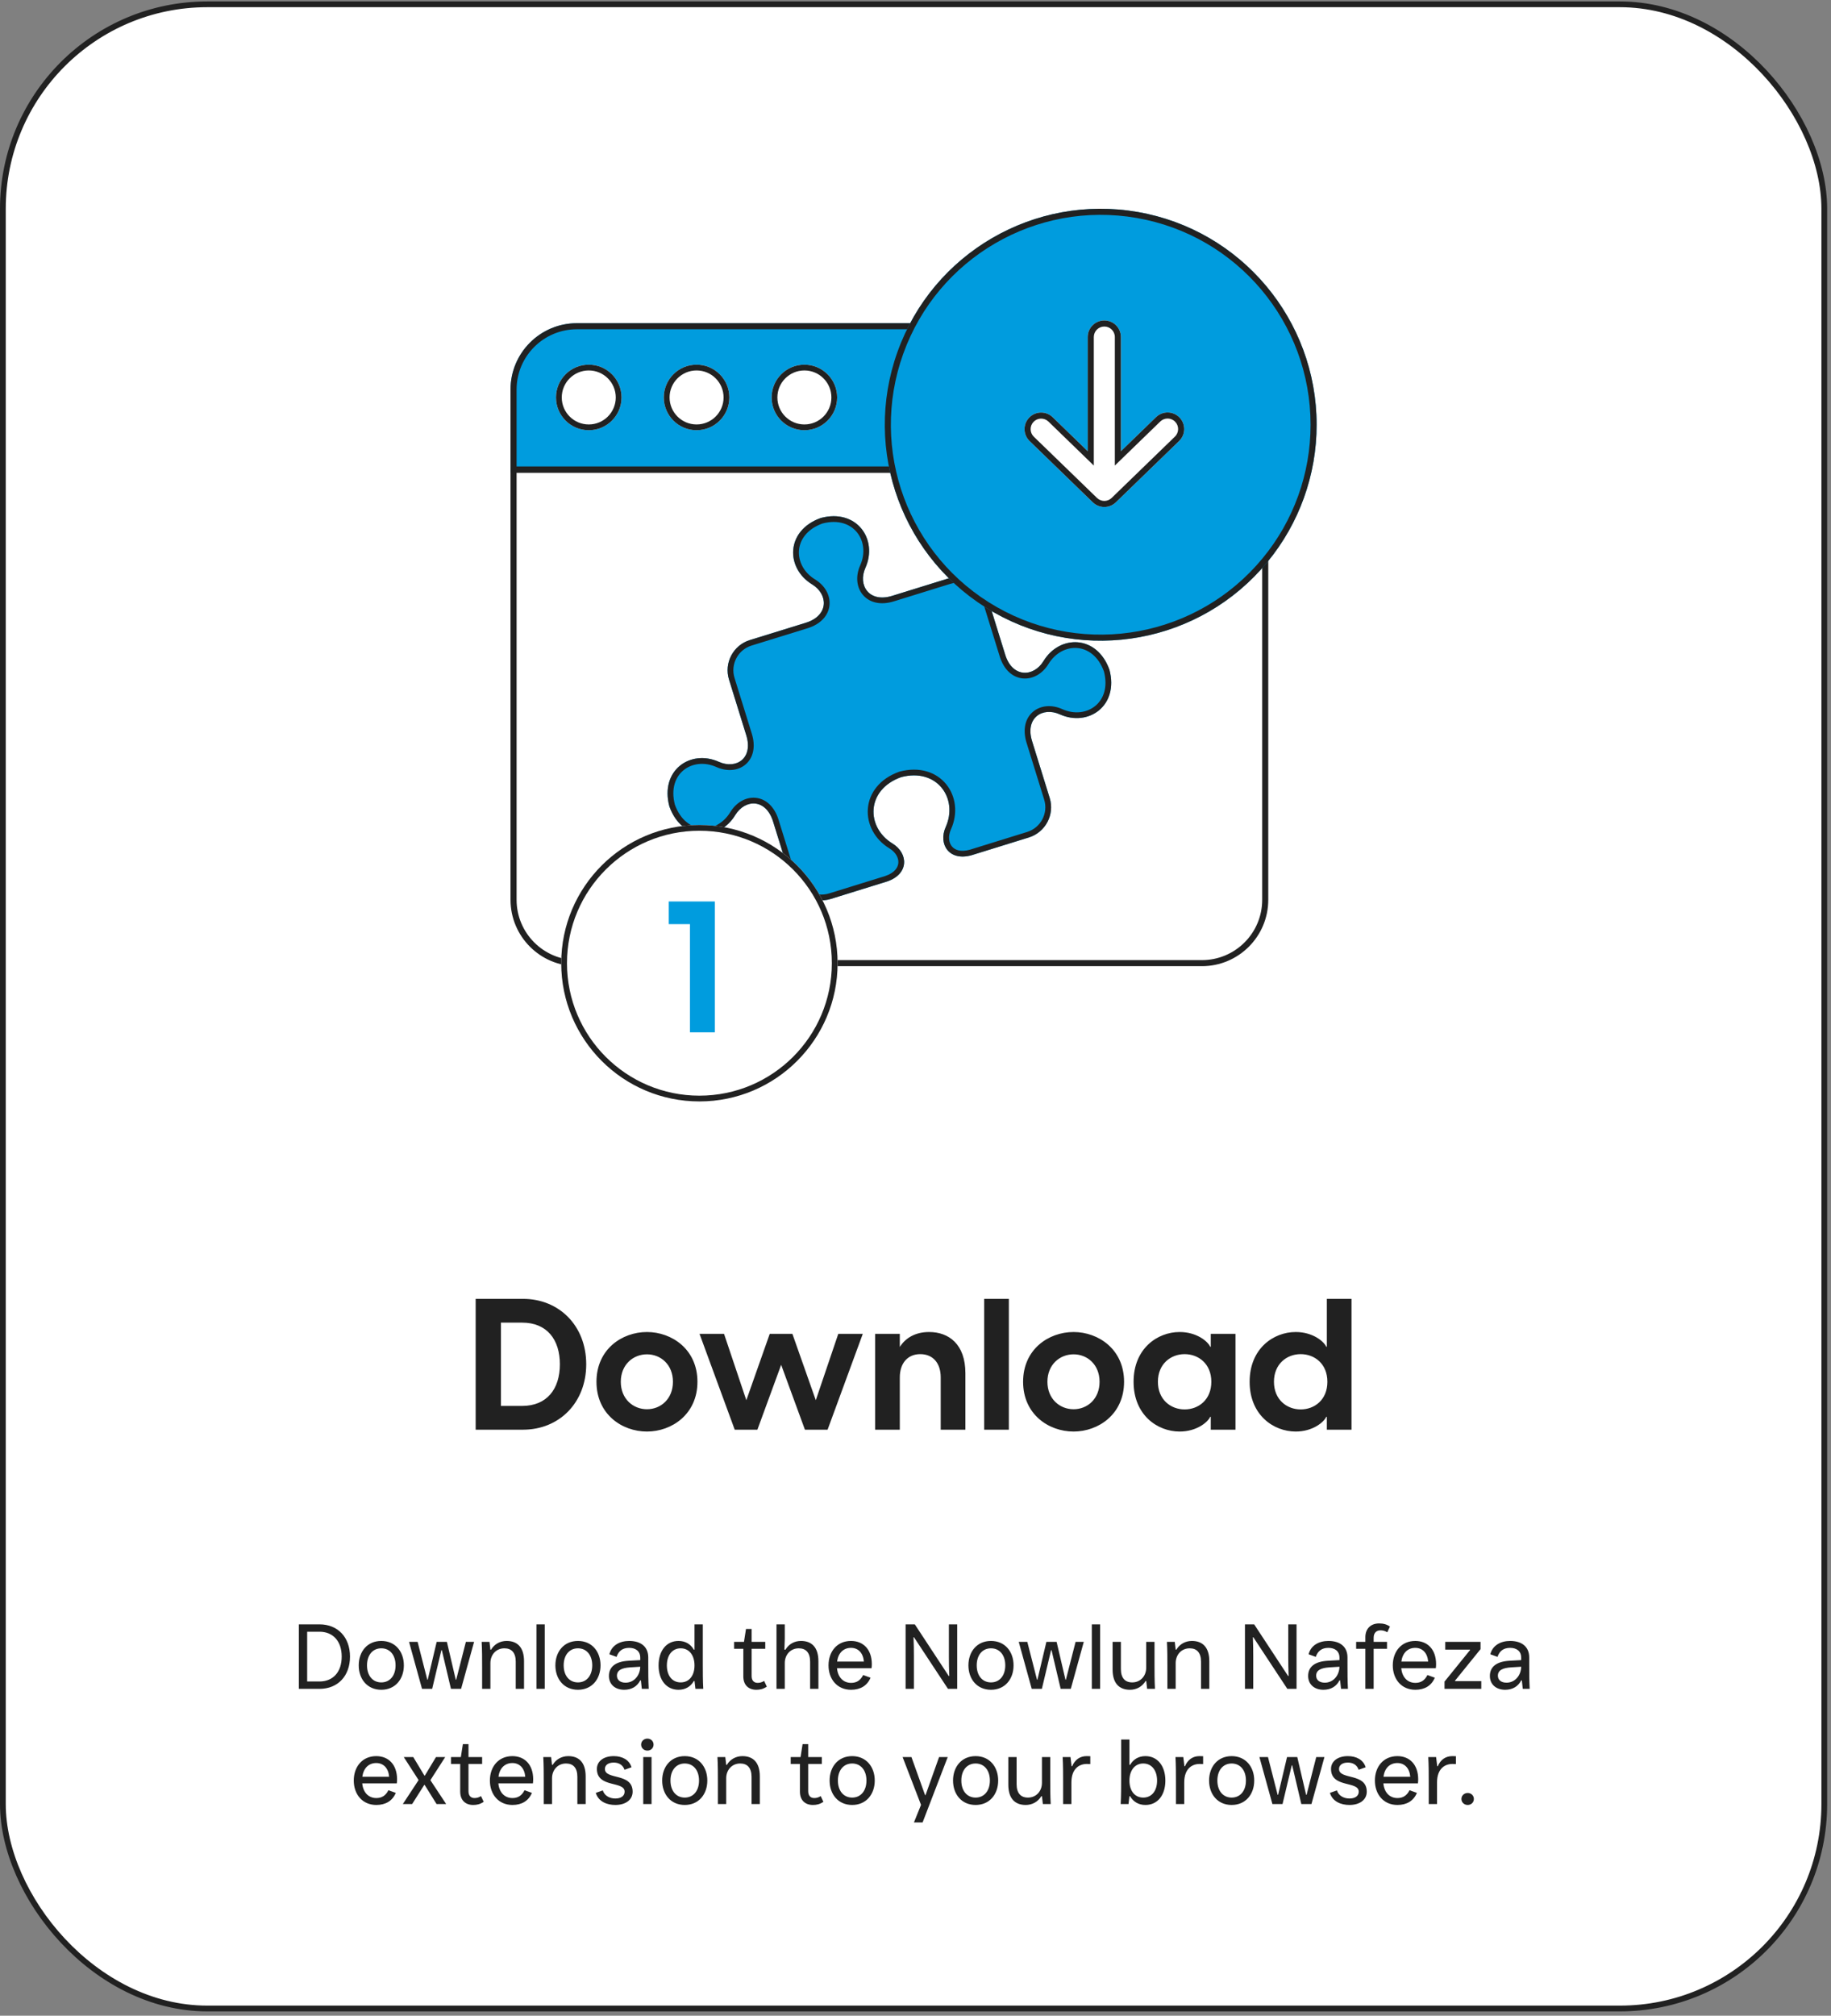 <svg width="318" height="350" viewBox="0 0 318 350" fill="none" xmlns="http://www.w3.org/2000/svg">
<rect x="0" y="0" width="318" height="350" fill="#808080" stroke="none"/>
<rect x="0.5" y="0.75" width="316.333" height="348" rx="35.5" fill="white"/>
<rect x="0.5" y="0.75" width="316.333" height="348" rx="35.5" stroke="#212121"/>
<path d="M220.266 95.373V156.242C220.266 162.605 215.107 167.764 208.743 167.764H100.189C93.825 167.764 88.666 162.605 88.666 156.242V81.047H156.2L156.304 81.022C159.708 94.442 170.368 104.811 183.878 107.842C197.387 110.873 211.454 106.053 220.266 95.373Z" fill="white"/>
<path fill-rule="evenodd" clip-rule="evenodd" d="M156.2 81.047H88.666V156.242C88.666 162.605 93.825 167.764 100.189 167.764H208.743C215.107 167.764 220.266 162.605 220.266 156.242V95.373C219.923 95.789 219.571 96.197 219.213 96.595C210.359 106.417 196.861 110.755 183.878 107.842C170.368 104.811 159.708 94.442 156.304 81.022L156.2 81.047ZM155.501 82.101C159.222 95.508 170.026 105.814 183.647 108.87C196.626 111.782 210.104 107.65 219.213 98.142V156.242C219.213 162.023 214.525 166.711 208.743 166.711H100.189C94.407 166.711 89.719 162.023 89.719 156.242V82.101H155.501Z" fill="#212121"/>
<path d="M182.302 138.546L179.244 128.688C177.987 124.634 181.086 122.686 184.07 124.04C188.992 126.254 194.347 122.58 192.683 116.297C190.494 110.187 184.028 110.189 181.229 114.789C179.524 117.587 175.837 117.733 174.585 113.697L171.593 104.047C170.695 101.153 167.62 99.534 164.727 100.431L154.955 103.461C150.901 104.719 148.953 101.591 150.296 98.602C152.51 93.68 148.832 88.278 142.549 89.942C136.41 92.13 136.433 98.666 141.044 101.471C143.843 103.176 144 106.869 139.957 108.132L130.227 111.14C127.334 112.037 125.714 115.113 126.611 118.006L129.604 127.656C130.867 131.699 127.838 133.626 124.848 132.284C119.926 130.069 114.588 133.737 116.252 140.02C118.435 146.142 124.884 146.146 127.689 141.534C129.394 138.736 133 138.605 134.263 142.648L137.283 152.385C138.196 155.33 141.351 156.991 144.29 156.089L154.044 153.064C157.933 151.763 157.762 148.151 154.998 146.463C150.387 143.658 150.375 137.129 156.496 134.946C162.779 133.282 166.458 138.684 164.243 143.606C162.919 146.561 164.817 149.619 168.759 148.491L178.686 145.412C181.579 144.515 183.199 141.44 182.302 138.546Z" fill="#009CDE"/>
<path fill-rule="evenodd" clip-rule="evenodd" d="M139.959 108.132L130.229 111.141C127.336 112.038 125.716 115.113 126.613 118.007L129.606 127.657C130.869 131.699 127.84 133.626 124.85 132.284C119.928 130.069 114.59 133.738 116.254 140.021C118.437 146.142 124.886 146.146 127.691 141.535C129.396 138.737 133.002 138.606 134.265 142.648L137.285 152.385C138.198 155.33 141.353 156.992 144.292 156.09L154.046 153.065C157.935 151.764 157.764 148.151 155 146.464C150.389 143.659 150.377 137.13 156.498 134.946C162.781 133.283 166.46 138.684 164.245 143.606C162.921 146.562 164.819 149.619 168.761 148.492L178.688 145.413C181.581 144.516 183.201 141.44 182.304 138.547L179.246 128.689C177.989 124.635 181.088 122.686 184.072 124.04C188.993 126.255 194.349 122.581 192.685 116.298C190.496 110.188 184.03 110.189 181.231 114.789C179.526 117.587 175.839 117.734 174.587 113.697L171.595 104.047C170.697 101.154 167.622 99.534 164.729 100.432L154.957 103.462C150.903 104.719 148.955 101.592 150.298 98.602C152.512 93.68 148.834 88.279 142.551 89.942C136.412 92.131 136.435 98.666 141.046 101.471C143.844 103.177 144.002 106.869 139.959 108.132ZM142.847 90.898C145.635 90.173 147.69 91.024 148.835 92.433C150.007 93.876 150.35 96.049 149.386 98.192C148.594 99.956 148.714 101.909 149.833 103.262C150.986 104.655 152.952 105.131 155.254 104.417L165.025 101.387C167.391 100.653 169.906 101.978 170.64 104.343L173.632 113.993C174.344 116.287 175.85 117.637 177.648 117.802C179.396 117.962 181.077 116.963 182.085 115.31C183.304 113.306 185.271 112.37 187.103 112.524C188.894 112.674 190.745 113.887 191.73 116.595C192.455 119.387 191.613 121.439 190.215 122.581C188.786 123.749 186.626 124.092 184.483 123.129C182.723 122.331 180.776 122.447 179.429 123.568C178.044 124.721 177.579 126.689 178.291 128.985L181.348 138.843C182.082 141.209 180.758 143.724 178.392 144.458L168.476 147.533C166.79 148.012 165.791 147.553 165.306 146.952C164.789 146.312 164.615 145.226 165.157 144.016C166.408 141.236 166.018 138.248 164.334 136.176C162.629 134.077 159.717 133.06 156.242 133.979L156.202 133.99L156.162 134.004C152.778 135.211 150.95 137.695 150.728 140.39C150.508 143.05 151.875 145.733 154.479 147.318C155.61 148.008 156.084 149.006 156.021 149.833C155.961 150.608 155.398 151.555 153.739 152.113L143.999 155.134C141.586 155.874 138.99 154.507 138.24 152.089L135.22 142.352L135.22 142.35C134.506 140.066 133.025 138.703 131.24 138.531C129.501 138.363 127.84 139.368 126.837 141.014C125.614 143.025 123.649 143.961 121.824 143.806C120.039 143.655 118.192 142.44 117.21 139.724C116.483 136.931 117.323 134.879 118.716 133.74C120.14 132.574 122.296 132.231 124.44 133.196C126.197 133.985 128.133 133.878 129.467 132.755C130.837 131.601 131.274 129.64 130.561 127.359L127.568 117.71C126.835 115.345 128.159 112.83 130.525 112.096L140.255 109.088L140.258 109.087C142.555 108.369 143.903 106.858 144.064 105.057C144.221 103.307 143.22 101.625 141.567 100.617C139.56 99.396 138.612 97.41 138.764 95.557C138.912 93.747 140.129 91.881 142.847 90.898Z" fill="#212121"/>
<path d="M100.189 56.121H159.282C155.169 64.104 154.11 73.313 156.304 82.021L156.2 82.047H88.666V67.644C88.666 61.28 93.825 56.121 100.189 56.121Z" fill="#009CDE"/>
<path fill-rule="evenodd" clip-rule="evenodd" d="M157.598 57.175H100.189C94.407 57.175 89.719 61.862 89.719 67.644V80.993H154.982C153.256 72.977 154.176 64.619 157.598 57.175ZM100.189 56.121C93.825 56.121 88.666 61.28 88.666 67.644V82.047H156.2L156.304 82.021C156.296 81.992 156.289 81.962 156.282 81.933C156.254 81.822 156.227 81.711 156.2 81.6C156.152 81.398 156.105 81.196 156.061 80.993C154.282 72.974 155.233 64.59 158.761 57.175C158.929 56.821 159.103 56.47 159.282 56.121H100.189Z" fill="#212121"/>
<path d="M145.392 69.012C145.392 72.155 142.844 74.701 139.702 74.701C136.56 74.701 134.013 72.155 134.013 69.012C134.013 65.87 136.56 63.323 139.702 63.323C142.844 63.323 145.392 65.87 145.392 69.012ZM126.667 69.012C126.667 72.155 124.12 74.701 120.978 74.701C117.835 74.701 115.289 72.155 115.289 69.012C115.289 65.87 117.835 63.323 120.978 63.323C124.12 63.323 126.667 65.87 126.667 69.012ZM107.943 69.012C107.943 72.155 105.395 74.701 102.254 74.701C99.111 74.701 96.564 72.155 96.564 69.012C96.564 65.87 99.111 63.323 102.254 63.323C105.395 63.323 107.943 65.87 107.943 69.012Z" fill="white"/>
<path fill-rule="evenodd" clip-rule="evenodd" d="M139.702 73.701C142.292 73.701 144.392 71.602 144.392 69.012C144.392 66.423 142.292 64.323 139.702 64.323C137.112 64.323 135.013 66.423 135.013 69.012C135.013 71.603 137.112 73.701 139.702 73.701ZM120.978 73.701C123.568 73.701 125.667 71.602 125.667 69.012C125.667 66.423 123.567 64.323 120.978 64.323C118.388 64.323 116.289 66.423 116.289 69.012C116.289 71.603 118.388 73.701 120.978 73.701ZM102.254 73.701C104.843 73.701 106.943 71.602 106.943 69.012C106.943 66.423 104.843 64.323 102.254 64.323C99.663 64.323 97.564 66.423 97.564 69.012C97.564 71.603 99.663 73.701 102.254 73.701ZM139.702 74.701C142.844 74.701 145.392 72.155 145.392 69.012C145.392 65.87 142.844 63.323 139.702 63.323C136.56 63.323 134.013 65.87 134.013 69.012C134.013 72.155 136.56 74.701 139.702 74.701ZM120.978 74.701C124.12 74.701 126.667 72.155 126.667 69.012C126.667 65.87 124.12 63.323 120.978 63.323C117.835 63.323 115.289 65.87 115.289 69.012C115.289 72.155 117.835 74.701 120.978 74.701ZM102.254 74.701C105.395 74.701 107.943 72.155 107.943 69.012C107.943 65.87 105.395 63.323 102.254 63.323C99.111 63.323 96.564 65.87 96.564 69.012C96.564 72.155 99.111 74.701 102.254 74.701Z" fill="#212121"/>
<path d="M220.093 97.614C208.493 111.673 188.464 115.355 172.622 106.34C156.78 97.325 149.716 78.225 155.88 61.072C162.043 43.919 179.648 33.682 197.604 36.81C215.561 39.938 228.666 55.525 228.666 73.752C228.673 82.461 225.641 90.9 220.093 97.614Z" fill="#009CDE"/>
<path fill-rule="evenodd" clip-rule="evenodd" d="M219.28 96.943L219.28 96.943C224.673 90.418 227.619 82.217 227.613 73.752V73.752C227.613 56.037 214.876 40.888 197.423 37.848C179.972 34.808 162.861 44.757 156.871 61.429L156.871 61.429C150.881 78.099 157.746 96.663 173.143 105.424L172.622 106.34C156.78 97.325 149.716 78.225 155.88 61.072C162.043 43.919 179.648 33.682 197.604 36.81C215.561 39.938 228.666 55.525 228.666 73.752C228.673 82.461 225.641 90.9 220.093 97.614C208.493 111.673 188.464 115.355 172.622 106.34L173.143 105.424C188.54 114.187 208.006 110.608 219.28 96.943Z" fill="#212121"/>
<path d="M204.851 72.495C203.744 71.353 201.921 71.324 200.779 72.431L194.674 78.349V58.524C194.674 56.933 193.385 55.644 191.794 55.644C190.203 55.644 188.913 56.933 188.913 58.524V78.349L182.809 72.431C181.664 71.339 179.852 71.374 178.752 72.51C177.65 73.646 177.672 75.458 178.799 76.569L189.788 87.22C190.326 87.741 191.045 88.033 191.794 88.033C192.542 88.033 193.261 87.741 193.799 87.22L204.788 76.569C205.93 75.46 205.958 73.637 204.851 72.495L204.851 72.495Z" fill="white"/>
<path fill-rule="evenodd" clip-rule="evenodd" d="M204.095 73.228C203.392 72.504 202.236 72.486 201.512 73.188L193.621 80.838V58.524C193.621 57.515 192.803 56.697 191.794 56.697C190.784 56.697 189.967 57.515 189.967 58.524V80.838L182.079 73.191C181.352 72.501 180.205 72.524 179.509 73.243C178.811 73.963 178.823 75.11 179.536 75.816L190.522 86.464C190.863 86.794 191.319 86.979 191.794 86.979C192.269 86.979 192.725 86.794 193.065 86.464L204.054 75.813M178.799 76.569C177.672 75.458 177.65 73.646 178.752 72.51C179.852 71.374 181.664 71.339 182.809 72.431L188.913 78.349V58.524C188.913 56.933 190.203 55.644 191.794 55.644C193.385 55.644 194.674 56.933 194.674 58.524V78.349L200.779 72.431C201.921 71.324 203.744 71.353 204.851 72.495C205.958 73.637 205.93 75.46 204.788 76.569L193.799 87.22C193.262 87.741 192.542 88.033 191.794 88.033C191.045 88.033 190.326 87.741 189.788 87.22L178.799 76.569ZM204.099 73.233C204.797 73.957 204.778 75.11 204.054 75.813L204.099 73.233ZM204.095 73.228C204.096 73.23 204.098 73.232 204.099 73.233L204.095 73.228Z" fill="#212121"/>
<path d="M145.471 167.25C145.471 180.505 134.726 191.25 121.471 191.25C108.216 191.25 97.471 180.505 97.471 167.25C97.471 153.995 108.216 143.25 121.471 143.25C134.726 143.25 145.471 153.995 145.471 167.25Z" fill="white"/>
<path fill-rule="evenodd" clip-rule="evenodd" d="M121.471 190.25C134.173 190.25 144.471 179.953 144.471 167.25C144.471 154.547 134.173 144.25 121.471 144.25C108.768 144.25 98.471 154.547 98.471 167.25C98.471 179.953 108.768 190.25 121.471 190.25ZM121.471 191.25C134.726 191.25 145.471 180.505 145.471 167.25C145.471 153.995 134.726 143.25 121.471 143.25C108.216 143.25 97.471 153.995 97.471 167.25C97.471 180.505 108.216 191.25 121.471 191.25Z" fill="#212121"/>
<path d="M119.83 179.25V160.466H116.15V156.53H124.15V179.25H119.83Z" fill="#009CDE"/>
<path d="M82.612 248.25V225.53H90.836C97.108 225.53 101.812 230.202 101.812 236.89C101.812 243.578 97.108 248.25 90.836 248.25H82.612ZM86.996 244.122H90.676C94.996 244.122 97.236 241.178 97.236 236.89C97.236 232.602 94.996 229.658 90.676 229.658H86.996V244.122ZM112.361 248.57C108.009 248.57 103.593 245.562 103.593 239.93C103.593 234.298 108.009 231.29 112.361 231.29C116.681 231.29 121.129 234.298 121.129 239.93C121.129 245.562 116.681 248.57 112.361 248.57ZM107.817 239.93C107.817 242.906 109.961 244.698 112.361 244.698C114.761 244.698 116.873 242.906 116.873 239.93C116.873 236.954 114.761 235.162 112.361 235.162C109.961 235.162 107.817 236.954 107.817 239.93ZM139.796 248.25L135.668 236.986L131.54 248.25H127.604L121.492 231.61H125.748L129.62 243.13L133.684 231.61H137.62L141.684 243.13L145.588 231.61H149.844L143.732 248.25H139.796ZM151.987 248.25V231.61H156.275V233.882C157.203 232.41 158.867 231.29 161.363 231.29C164.787 231.29 167.667 233.402 167.667 238.458V248.25H163.379V239.162C163.379 236.73 162.067 235.13 159.827 235.13C157.619 235.13 156.275 236.73 156.275 239.162V248.25H151.987ZM170.925 248.25V225.53H175.213V248.25H170.925ZM186.455 248.57C182.103 248.57 177.687 245.562 177.687 239.93C177.687 234.298 182.103 231.29 186.455 231.29C190.775 231.29 195.223 234.298 195.223 239.93C195.223 245.562 190.775 248.57 186.455 248.57ZM181.911 239.93C181.911 242.906 184.055 244.698 186.455 244.698C188.855 244.698 190.967 242.906 190.967 239.93C190.967 236.954 188.855 235.162 186.455 235.162C184.055 235.162 181.911 236.954 181.911 239.93ZM204.875 248.57C201.003 248.57 196.875 245.69 196.875 239.93C196.875 234.17 201.003 231.29 204.875 231.29C207.851 231.29 209.771 232.922 210.187 233.85H210.283V231.61H214.571V248.25H210.283V246.01H210.187C209.771 246.938 207.851 248.57 204.875 248.57ZM201.099 239.93C201.099 243.034 203.339 244.73 205.739 244.73C208.139 244.73 210.379 243.066 210.379 239.93C210.379 236.794 208.139 235.13 205.739 235.13C203.339 235.13 201.099 236.826 201.099 239.93ZM234.727 248.25H230.439V246.01H230.343C229.927 246.938 228.007 248.57 225.031 248.57C221.159 248.57 217.031 245.69 217.031 239.93C217.031 234.17 221.159 231.29 225.031 231.29C228.007 231.29 229.927 232.922 230.343 233.85H230.439V225.53H234.727V248.25ZM221.255 239.93C221.255 243.034 223.495 244.73 225.895 244.73C228.295 244.73 230.535 243.066 230.535 239.93C230.535 236.794 228.295 235.13 225.895 235.13C223.495 235.13 221.255 236.826 221.255 239.93Z" fill="#212121"/>
<path d="M55.49 293.25H51.907V282.05H55.49C58.675 282.05 60.786 284.29 60.786 287.65C60.786 291.01 58.675 293.25 55.49 293.25ZM53.346 283.33V291.97H55.49C57.827 291.97 59.346 290.338 59.346 287.65C59.346 284.962 57.827 283.33 55.49 283.33H53.346ZM66.221 293.41C63.789 293.41 62.301 291.554 62.301 289.17C62.301 286.786 63.789 284.93 66.221 284.93C68.653 284.93 70.141 286.786 70.141 289.17C70.141 291.554 68.653 293.41 66.221 293.41ZM66.221 292.13C67.709 292.13 68.701 290.962 68.701 289.17C68.701 287.378 67.709 286.21 66.221 286.21C64.733 286.21 63.741 287.378 63.741 289.17C63.741 290.962 64.733 292.13 66.221 292.13ZM75.056 293.25H73.296L71.04 285.09H72.528L74.208 291.65H74.288L75.84 285.09H77.616L79.152 291.65H79.232L80.912 285.09H82.336L80.08 293.25H78.32L76.736 286.53H76.656L75.056 293.25ZM85.172 293.25H83.732V289.442C83.732 287.986 83.732 286.546 83.652 285.09H85.012L85.172 286.45H85.284C85.86 285.474 86.868 284.93 87.988 284.93C89.86 284.93 91.012 286.05 91.012 288.45V293.25H89.572V288.53C89.572 286.978 88.852 286.21 87.604 286.21C86.148 286.21 85.172 287.346 85.172 288.77V293.25ZM94.609 293.25H93.169V282.05H94.609V293.25ZM100.377 293.41C97.945 293.41 96.457 291.554 96.457 289.17C96.457 286.786 97.945 284.93 100.377 284.93C102.809 284.93 104.297 286.786 104.297 289.17C104.297 291.554 102.809 293.41 100.377 293.41ZM100.377 292.13C101.865 292.13 102.857 290.962 102.857 289.17C102.857 287.378 101.865 286.21 100.377 286.21C98.889 286.21 97.897 287.378 97.897 289.17C97.897 290.962 98.889 292.13 100.377 292.13ZM112.587 287.794V288.898C112.587 290.354 112.587 291.794 112.667 293.25H111.467L111.307 291.778H111.195C110.683 292.802 109.723 293.41 108.411 293.41C106.811 293.41 105.755 292.45 105.755 291.01C105.755 289.442 106.875 288.498 109.179 288.37L111.195 288.258V287.842C111.195 286.658 110.347 286.13 109.275 286.13C108.139 286.13 107.419 286.674 107.083 287.698L105.835 287.25C106.203 285.73 107.595 284.93 109.275 284.93C111.339 284.93 112.587 285.97 112.587 287.794ZM108.651 292.178C110.059 292.178 111.147 291.01 111.195 289.41L109.403 289.522C108.011 289.618 107.147 290.002 107.147 290.962C107.147 291.714 107.723 292.178 108.651 292.178ZM117.835 293.41C115.739 293.41 114.379 291.714 114.379 289.186C114.379 286.642 115.739 284.93 117.835 284.93C119.051 284.93 119.947 285.49 120.507 286.45H120.619V282.05H122.059V288.898C122.059 290.354 122.059 291.794 122.139 293.25H120.779L120.619 291.89H120.507C119.947 292.85 119.051 293.41 117.835 293.41ZM118.219 292.13C119.675 292.13 120.619 290.978 120.619 289.186C120.619 287.394 119.675 286.21 118.219 286.21C116.763 286.21 115.819 287.394 115.819 289.186C115.819 290.978 116.763 292.13 118.219 292.13ZM131.354 293.41C130.026 293.41 129.098 292.61 129.098 291.09V286.29H127.498V285.09H129.21L129.562 282.85H130.538V285.09H132.906V286.29H130.538V291.042C130.538 291.842 130.986 292.21 131.578 292.21C131.962 292.21 132.298 292.13 132.714 291.874L133.178 292.866C132.554 293.282 132.01 293.41 131.354 293.41ZM139.113 284.93C140.985 284.93 142.137 286.05 142.137 288.45V293.25H140.697V288.53C140.697 286.978 139.977 286.21 138.729 286.21C137.273 286.21 136.297 287.346 136.297 288.77V293.25H134.857V282.05H136.297V284.578L136.233 286.45H136.409C137.001 285.458 137.993 284.93 139.113 284.93ZM151.414 288.962C151.414 289.202 151.398 289.458 151.366 289.666H145.366C145.51 291.218 146.438 292.21 147.814 292.21C148.742 292.21 149.43 291.81 149.91 290.85L151.19 291.314C150.614 292.706 149.414 293.41 147.814 293.41C145.382 293.41 143.894 291.554 143.894 289.17C143.894 286.786 145.366 284.93 147.798 284.93C149.942 284.93 151.414 286.418 151.414 288.962ZM147.798 286.13C146.47 286.13 145.574 287.042 145.382 288.514H150.038C149.91 286.994 149.03 286.13 147.798 286.13ZM158.721 293.25H157.281V282.05H158.881L164.769 291.01H164.865C164.817 289.826 164.801 288.802 164.801 287.698V282.05H166.241V293.25H164.641L158.737 284.29H158.657C158.705 285.49 158.721 286.482 158.721 287.602V293.25ZM172.111 293.41C169.679 293.41 168.191 291.554 168.191 289.17C168.191 286.786 169.679 284.93 172.111 284.93C174.543 284.93 176.031 286.786 176.031 289.17C176.031 291.554 174.543 293.41 172.111 293.41ZM172.111 292.13C173.599 292.13 174.591 290.962 174.591 289.17C174.591 287.378 173.599 286.21 172.111 286.21C170.623 286.21 169.631 287.378 169.631 289.17C169.631 290.962 170.623 292.13 172.111 292.13ZM180.947 293.25H179.187L176.931 285.09H178.419L180.099 291.65H180.179L181.731 285.09H183.507L185.043 291.65H185.123L186.803 285.09H188.227L185.971 293.25H184.211L182.627 286.53H182.547L180.947 293.25ZM191.063 293.25H189.623V282.05H191.063V293.25ZM196.254 293.41C194.382 293.41 193.23 292.29 193.23 289.89V285.09H194.67V289.81C194.67 291.362 195.39 292.13 196.638 292.13C198.094 292.13 199.07 290.994 199.07 289.57V285.09H200.51V288.898C200.51 290.354 200.51 291.794 200.59 293.25H199.23L199.07 291.89H198.958C198.382 292.866 197.374 293.41 196.254 293.41ZM204.188 293.25H202.748V289.442C202.748 287.986 202.748 286.546 202.668 285.09H204.028L204.188 286.45H204.3C204.876 285.474 205.884 284.93 207.004 284.93C208.876 284.93 210.028 286.05 210.028 288.45V293.25H208.588V288.53C208.588 286.978 207.868 286.21 206.62 286.21C205.164 286.21 204.188 287.346 204.188 288.77V293.25ZM217.659 293.25H216.219V282.05H217.819L223.707 291.01H223.803C223.755 289.826 223.739 288.802 223.739 287.698V282.05H225.179V293.25H223.579L217.675 284.29H217.595C217.643 285.49 217.659 286.482 217.659 287.602V293.25ZM234.025 287.794V288.898C234.025 290.354 234.025 291.794 234.105 293.25H232.905L232.745 291.778H232.633C232.121 292.802 231.161 293.41 229.849 293.41C228.249 293.41 227.193 292.45 227.193 291.01C227.193 289.442 228.313 288.498 230.617 288.37L232.633 288.258V287.842C232.633 286.658 231.785 286.13 230.713 286.13C229.577 286.13 228.857 286.674 228.521 287.698L227.273 287.25C227.641 285.73 229.033 284.93 230.713 284.93C232.777 284.93 234.025 285.97 234.025 287.794ZM230.089 292.178C231.497 292.178 232.585 291.01 232.633 289.41L230.841 289.522C229.449 289.618 228.585 290.002 228.585 290.962C228.585 291.714 229.161 292.178 230.089 292.178ZM238.569 293.25H237.129V286.29H235.529V285.09H237.129V284.274C237.129 282.786 238.089 281.89 239.513 281.89C240.265 281.89 240.841 282.05 241.401 282.434L240.937 283.426C240.473 283.154 240.121 283.09 239.737 283.09C239.129 283.09 238.569 283.458 238.569 284.37V285.09H240.889V286.29H238.569V293.25ZM249.414 288.962C249.414 289.202 249.398 289.458 249.366 289.666H243.366C243.51 291.218 244.438 292.21 245.814 292.21C246.742 292.21 247.43 291.81 247.91 290.85L249.19 291.314C248.614 292.706 247.414 293.41 245.814 293.41C243.382 293.41 241.894 291.554 241.894 289.17C241.894 286.786 243.366 284.93 245.798 284.93C247.942 284.93 249.414 286.418 249.414 288.962ZM245.798 286.13C244.47 286.13 243.574 287.042 243.382 288.514H248.038C247.91 286.994 247.03 286.13 245.798 286.13ZM257.263 293.25H250.879V291.986L255.311 286.514V286.434H251.007V285.09H257.135V286.354L252.703 291.826V291.906H257.263V293.25ZM265.587 287.794V288.898C265.587 290.354 265.587 291.794 265.667 293.25H264.467L264.307 291.778H264.195C263.683 292.802 262.723 293.41 261.411 293.41C259.811 293.41 258.755 292.45 258.755 291.01C258.755 289.442 259.875 288.498 262.179 288.37L264.195 288.258V287.842C264.195 286.658 263.347 286.13 262.275 286.13C261.139 286.13 260.419 286.674 260.083 287.698L258.835 287.25C259.203 285.73 260.595 284.93 262.275 284.93C264.339 284.93 265.587 285.97 265.587 287.794ZM261.651 292.178C263.059 292.178 264.147 291.01 264.195 289.41L262.403 289.522C261.011 289.618 260.147 290.002 260.147 290.962C260.147 291.714 260.723 292.178 261.651 292.178ZM68.961 308.962C68.961 309.202 68.945 309.458 68.913 309.666H62.913C63.057 311.218 63.985 312.21 65.361 312.21C66.289 312.21 66.977 311.81 67.457 310.85L68.737 311.314C68.161 312.706 66.961 313.41 65.361 313.41C62.929 313.41 61.441 311.554 61.441 309.17C61.441 306.786 62.913 304.93 65.345 304.93C67.489 304.93 68.961 306.418 68.961 308.962ZM65.345 306.13C64.017 306.13 63.121 307.042 62.929 308.514H67.585C67.457 306.994 66.577 306.13 65.345 306.13ZM71.58 313.25H69.964L72.7 309.09L70.124 305.09H71.772L73.708 308.306H73.788L75.724 305.09H77.324L74.748 309.106L77.484 313.25H75.82L73.756 309.938H73.676L71.58 313.25ZM82.182 313.41C80.854 313.41 79.926 312.61 79.926 311.09V306.29H78.326V305.09H80.038L80.39 302.85H81.366V305.09H83.734V306.29H81.366V311.042C81.366 311.842 81.814 312.21 82.406 312.21C82.79 312.21 83.126 312.13 83.542 311.874L84.006 312.866C83.382 313.282 82.838 313.41 82.182 313.41ZM92.602 308.962C92.602 309.202 92.586 309.458 92.554 309.666H86.554C86.698 311.218 87.626 312.21 89.002 312.21C89.93 312.21 90.618 311.81 91.098 310.85L92.378 311.314C91.802 312.706 90.602 313.41 89.002 313.41C86.57 313.41 85.082 311.554 85.082 309.17C85.082 306.786 86.554 304.93 88.986 304.93C91.13 304.93 92.602 306.418 92.602 308.962ZM88.986 306.13C87.658 306.13 86.762 307.042 86.57 308.514H91.226C91.098 306.994 90.218 306.13 88.986 306.13ZM95.875 313.25H94.435V309.442C94.435 307.986 94.435 306.546 94.355 305.09H95.715L95.875 306.45H95.987C96.563 305.474 97.571 304.93 98.691 304.93C100.563 304.93 101.715 306.05 101.715 308.45V313.25H100.275V308.53C100.275 306.978 99.555 306.21 98.307 306.21C96.851 306.21 95.875 307.346 95.875 308.77V313.25ZM106.865 313.41C105.409 313.41 103.937 312.834 103.473 311.314L104.689 310.882C105.009 311.89 105.985 312.29 106.865 312.29C107.921 312.29 108.481 311.794 108.481 311.106C108.481 309.186 103.665 310.514 103.665 307.154C103.665 305.858 104.785 304.93 106.593 304.93C108.049 304.93 109.281 305.554 109.681 306.866L108.465 307.298C108.161 306.402 107.409 306.05 106.593 306.05C105.569 306.05 105.057 306.546 105.057 307.154C105.057 309.106 109.873 307.778 109.873 311.106C109.873 312.498 108.673 313.41 106.865 313.41ZM112.436 303.97C111.828 303.97 111.348 303.522 111.348 302.93C111.348 302.338 111.828 301.89 112.436 301.89C113.044 301.89 113.508 302.338 113.508 302.93C113.508 303.522 113.044 303.97 112.436 303.97ZM113.156 313.25H111.716V305.09H113.156V313.25ZM118.924 313.41C116.492 313.41 115.004 311.554 115.004 309.17C115.004 306.786 116.492 304.93 118.924 304.93C121.356 304.93 122.844 306.786 122.844 309.17C122.844 311.554 121.356 313.41 118.924 313.41ZM118.924 312.13C120.412 312.13 121.404 310.962 121.404 309.17C121.404 307.378 120.412 306.21 118.924 306.21C117.436 306.21 116.444 307.378 116.444 309.17C116.444 310.962 117.436 312.13 118.924 312.13ZM126.125 313.25H124.685V309.442C124.685 307.986 124.685 306.546 124.605 305.09H125.965L126.125 306.45H126.237C126.813 305.474 127.821 304.93 128.941 304.93C130.813 304.93 131.965 306.05 131.965 308.45V313.25H130.525V308.53C130.525 306.978 129.805 306.21 128.557 306.21C127.101 306.21 126.125 307.346 126.125 308.77V313.25ZM141.182 313.41C139.854 313.41 138.926 312.61 138.926 311.09V306.29H137.326V305.09H139.038L139.39 302.85H140.366V305.09H142.734V306.29H140.366V311.042C140.366 311.842 140.814 312.21 141.406 312.21C141.79 312.21 142.126 312.13 142.542 311.874L143.006 312.866C142.382 313.282 141.838 313.41 141.182 313.41ZM148.002 313.41C145.57 313.41 144.082 311.554 144.082 309.17C144.082 306.786 145.57 304.93 148.002 304.93C150.434 304.93 151.922 306.786 151.922 309.17C151.922 311.554 150.434 313.41 148.002 313.41ZM148.002 312.13C149.49 312.13 150.482 310.962 150.482 309.17C150.482 307.378 149.49 306.21 148.002 306.21C146.514 306.21 145.522 307.378 145.522 309.17C145.522 310.962 146.514 312.13 148.002 312.13ZM160.231 316.45H158.727L159.959 313.394L156.759 305.09H158.295L160.663 311.698H160.743L163.095 305.09H164.599L160.231 316.45ZM169.439 313.41C167.007 313.41 165.519 311.554 165.519 309.17C165.519 306.786 167.007 304.93 169.439 304.93C171.871 304.93 173.359 306.786 173.359 309.17C173.359 311.554 171.871 313.41 169.439 313.41ZM169.439 312.13C170.927 312.13 171.919 310.962 171.919 309.17C171.919 307.378 170.927 306.21 169.439 306.21C167.951 306.21 166.959 307.378 166.959 309.17C166.959 310.962 167.951 312.13 169.439 312.13ZM178.145 313.41C176.273 313.41 175.121 312.29 175.121 309.89V305.09H176.561V309.81C176.561 311.362 177.281 312.13 178.529 312.13C179.985 312.13 180.961 310.994 180.961 309.57V305.09H182.401V308.898C182.401 310.354 182.401 311.794 182.481 313.25H181.121L180.961 311.89H180.849C180.273 312.866 179.265 313.41 178.145 313.41ZM188.718 304.93C188.942 304.93 189.086 304.93 189.358 304.946V306.306C189.102 306.29 188.974 306.29 188.75 306.29C187.47 306.29 186.078 307.074 186.078 309.506V313.25H184.638V309.442C184.638 307.986 184.638 306.546 184.558 305.09H185.918L186.11 306.69H186.206C186.686 305.538 187.582 304.93 188.718 304.93ZM198.94 313.41C197.724 313.41 196.828 312.85 196.268 311.89H196.156L195.996 313.25H194.636C194.716 311.794 194.716 310.354 194.716 308.898V302.05H196.156V306.45H196.268C196.828 305.49 197.724 304.93 198.94 304.93C201.036 304.93 202.396 306.642 202.396 309.186C202.396 311.714 201.036 313.41 198.94 313.41ZM198.556 312.13C200.012 312.13 200.956 310.978 200.956 309.186C200.956 307.394 200.012 306.21 198.556 306.21C197.1 306.21 196.156 307.394 196.156 309.186C196.156 310.978 197.1 312.13 198.556 312.13ZM208.312 304.93C208.536 304.93 208.68 304.93 208.952 304.946V306.306C208.696 306.29 208.568 306.29 208.344 306.29C207.064 306.29 205.672 307.074 205.672 309.506V313.25H204.232V309.442C204.232 307.986 204.232 306.546 204.152 305.09H205.512L205.704 306.69H205.8C206.28 305.538 207.176 304.93 208.312 304.93ZM213.908 313.41C211.476 313.41 209.988 311.554 209.988 309.17C209.988 306.786 211.476 304.93 213.908 304.93C216.34 304.93 217.828 306.786 217.828 309.17C217.828 311.554 216.34 313.41 213.908 313.41ZM213.908 312.13C215.396 312.13 216.388 310.962 216.388 309.17C216.388 307.378 215.396 306.21 213.908 306.21C212.42 306.21 211.428 307.378 211.428 309.17C211.428 310.962 212.42 312.13 213.908 312.13ZM222.744 313.25H220.984L218.728 305.09H220.216L221.896 311.65H221.976L223.528 305.09H225.304L226.84 311.65H226.92L228.6 305.09H230.024L227.768 313.25H226.008L224.424 306.53H224.344L222.744 313.25ZM234.365 313.41C232.909 313.41 231.437 312.834 230.973 311.314L232.189 310.882C232.509 311.89 233.485 312.29 234.365 312.29C235.421 312.29 235.981 311.794 235.981 311.106C235.981 309.186 231.165 310.514 231.165 307.154C231.165 305.858 232.285 304.93 234.093 304.93C235.549 304.93 236.781 305.554 237.181 306.866L235.965 307.298C235.661 306.402 234.909 306.05 234.093 306.05C233.069 306.05 232.557 306.546 232.557 307.154C232.557 309.106 237.373 307.778 237.373 311.106C237.373 312.498 236.173 313.41 234.365 313.41ZM246.305 308.962C246.305 309.202 246.289 309.458 246.257 309.666H240.257C240.401 311.218 241.329 312.21 242.705 312.21C243.633 312.21 244.321 311.81 244.801 310.85L246.081 311.314C245.505 312.706 244.305 313.41 242.705 313.41C240.273 313.41 238.785 311.554 238.785 309.17C238.785 306.786 240.257 304.93 242.689 304.93C244.833 304.93 246.305 306.418 246.305 308.962ZM242.689 306.13C241.361 306.13 240.465 307.042 240.273 308.514H244.929C244.801 306.994 243.921 306.13 242.689 306.13ZM252.218 304.93C252.442 304.93 252.586 304.93 252.858 304.946V306.306C252.602 306.29 252.474 306.29 252.25 306.29C250.97 306.29 249.578 307.074 249.578 309.506V313.25H248.138V309.442C248.138 307.986 248.138 306.546 248.058 305.09H249.418L249.61 306.69H249.706C250.186 305.538 251.082 304.93 252.218 304.93ZM254.902 313.41C254.31 313.41 253.814 312.978 253.814 312.37C253.814 311.762 254.31 311.33 254.902 311.33C255.494 311.33 255.974 311.762 255.974 312.37C255.974 312.978 255.494 313.41 254.902 313.41Z" fill="#212121"/>
</svg>
